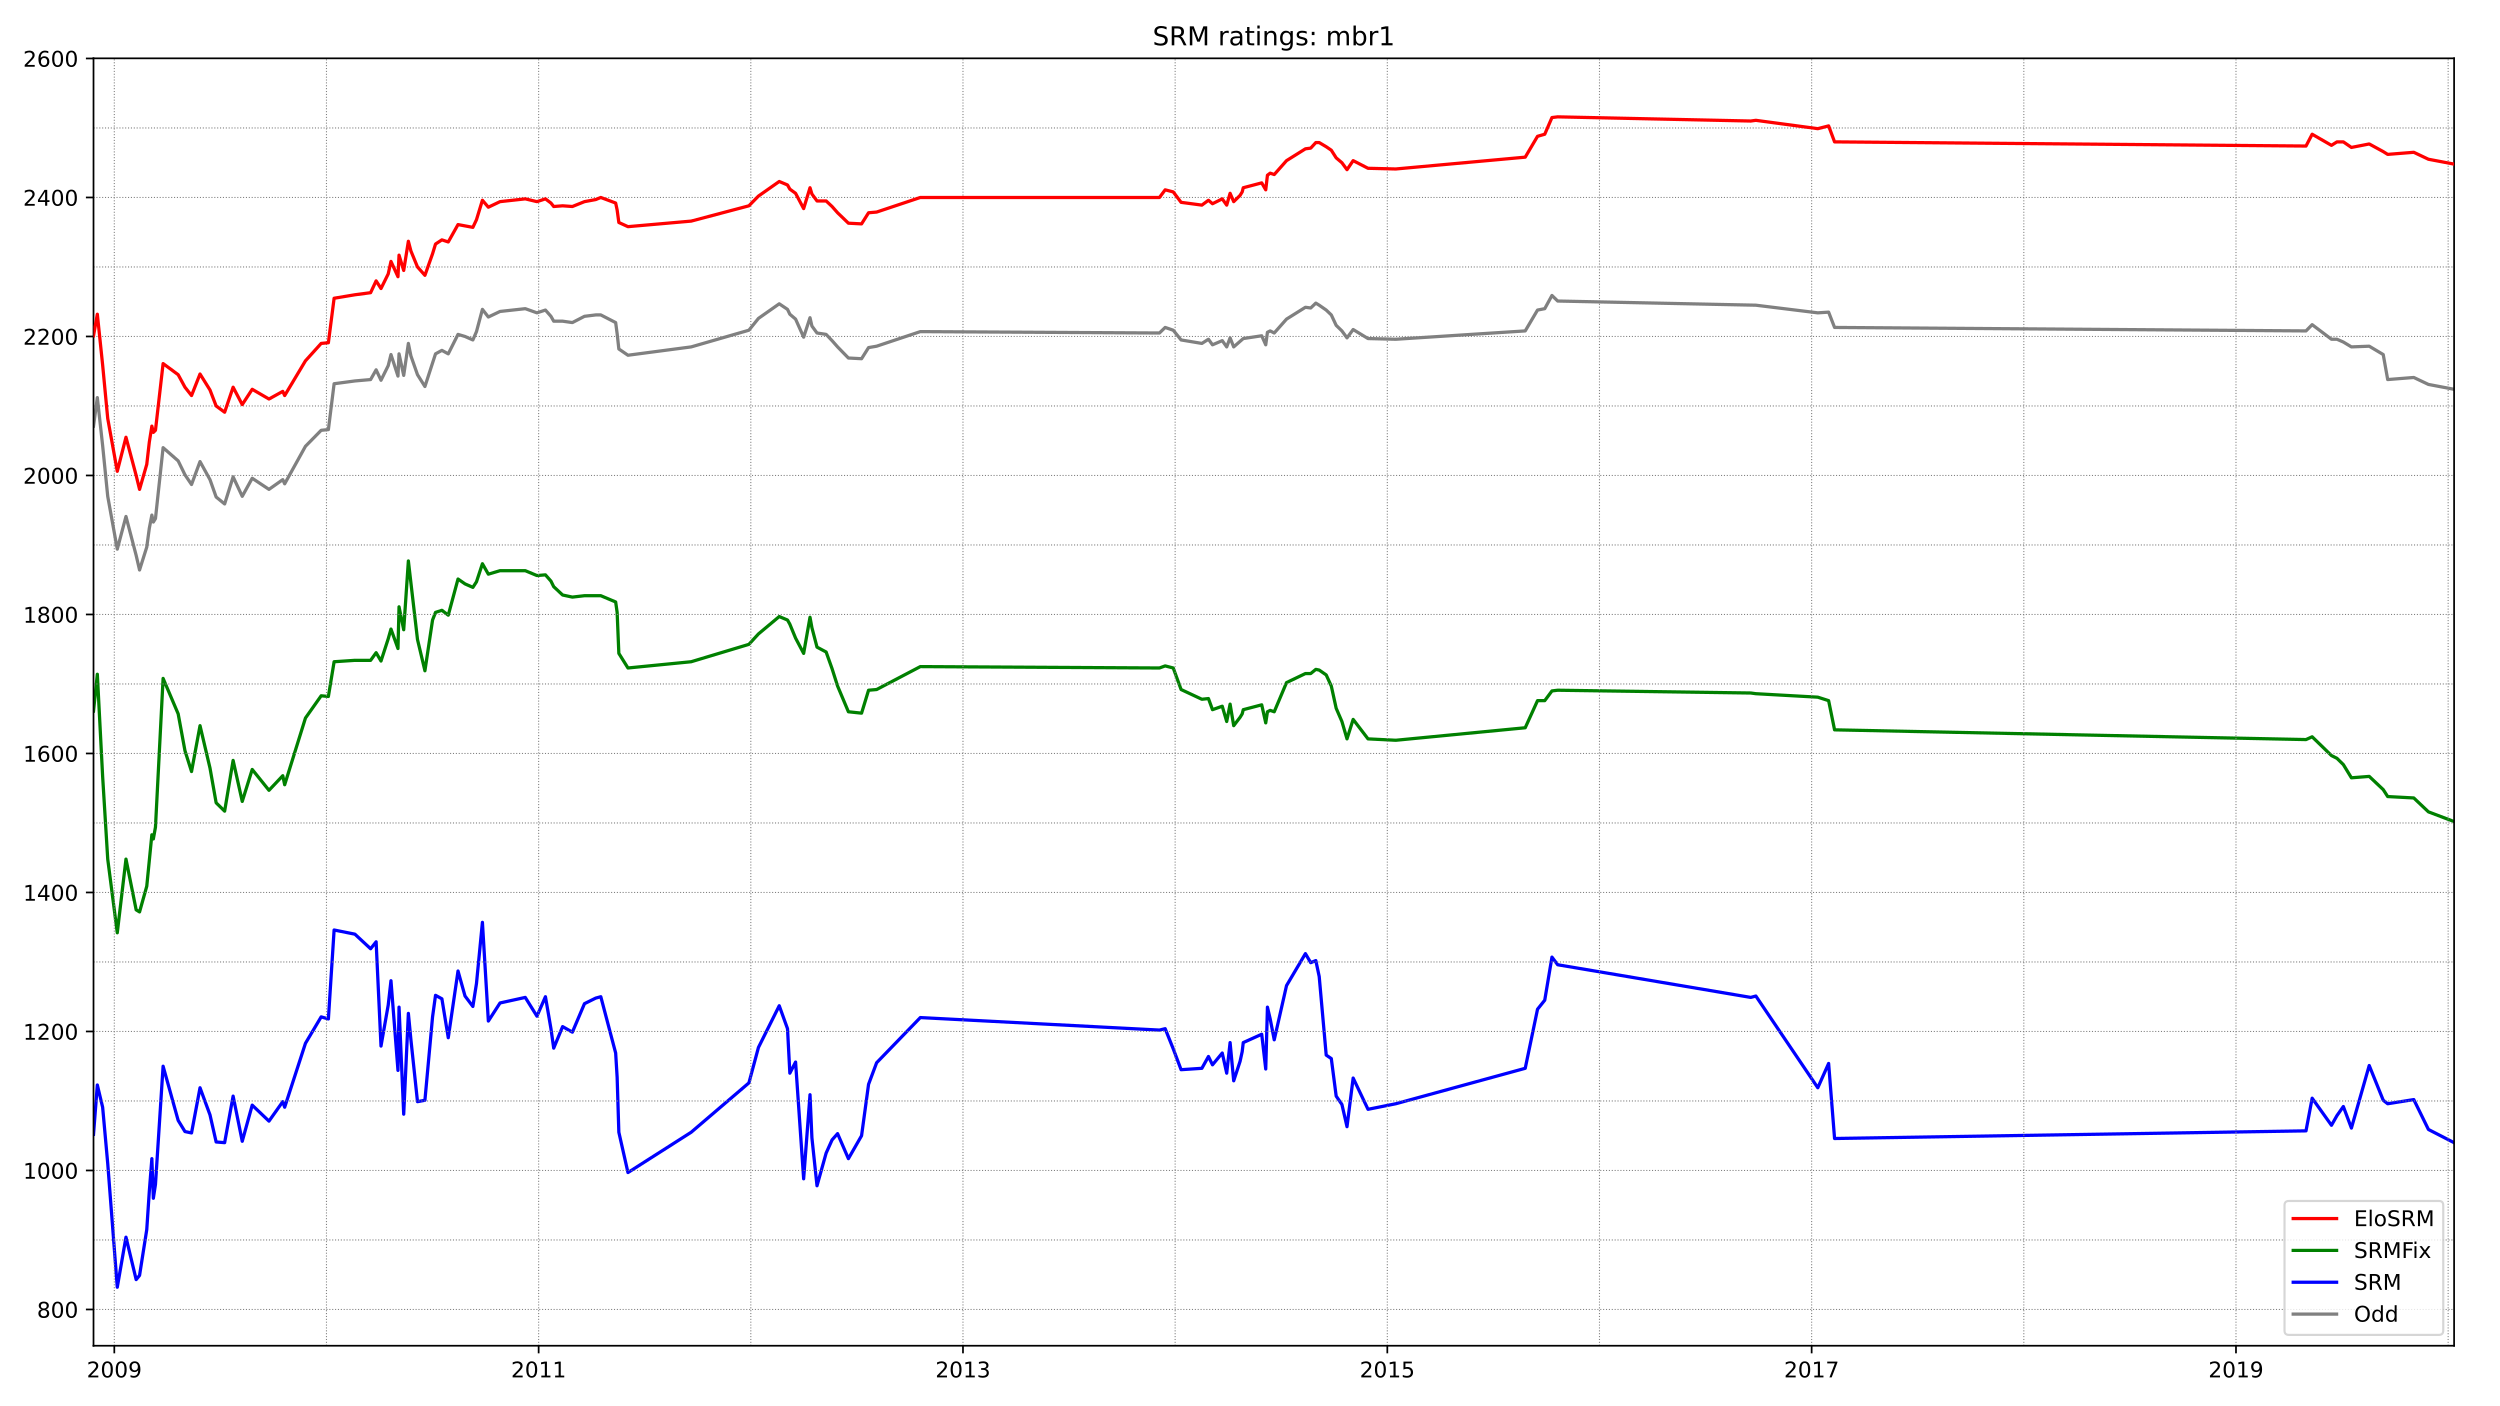 <?xml version="1.0" encoding="utf-8" standalone="no"?>
<!DOCTYPE svg PUBLIC "-//W3C//DTD SVG 1.1//EN"
  "http://www.w3.org/Graphics/SVG/1.1/DTD/svg11.dtd">
<!-- Created with matplotlib (https://matplotlib.org/) -->
<svg height="648pt" version="1.1" viewBox="0 0 1152 648" width="1152pt" xmlns="http://www.w3.org/2000/svg" xmlns:xlink="http://www.w3.org/1999/xlink">
 <defs>
  <style type="text/css">*{stroke-linecap:butt;stroke-linejoin:round;}</style>
 </defs>
 <g id="figure_1">
  <g id="patch_1">
   <path d="M 0 648 
L 1152 648 
L 1152 0 
L 0 0 
z
" style="fill:#ffffff;"/>
  </g>
  <g id="axes_1">
   <g id="patch_2">
    <path d="M 43.09 620.12 
L 1130.847 620.12 
L 1130.847 26.88 
L 43.09 26.88 
z
" style="fill:#ffffff;"/>
   </g>
   <g id="line2d_1">
    <path clip-path="url(#p46aba87174)" d="M 43.09 196.359 
L 44.85 183.228 
L 47.294 205.326 
L 49.64 228.705 
L 54.04 253.044 
L 58.048 237.992 
L 62.741 255.926 
L 64.305 262.652 
L 67.63 252.083 
L 68.803 243.436 
L 69.976 237.351 
L 70.66 240.554 
L 71.638 238.953 
L 75.158 206.287 
L 82.099 212.372 
L 85.228 218.777 
L 88.258 223.26 
L 92.169 212.692 
L 96.764 221.018 
L 99.599 229.025 
L 103.51 232.227 
L 107.421 219.737 
L 111.625 228.705 
L 116.22 220.378 
L 123.943 225.502 
L 130.298 221.018 
L 131.178 222.94 
L 140.759 205.646 
L 147.994 198.28 
L 151.318 197.96 
L 153.958 176.823 
L 163.539 175.542 
L 170.774 174.902 
L 173.316 170.418 
L 175.564 175.222 
L 178.889 168.497 
L 180.159 163.373 
L 183.386 173.3 
L 183.875 163.052 
L 186.026 172.98 
L 188.176 158.249 
L 189.35 164.013 
L 192.38 172.66 
L 195.802 178.104 
L 200.691 163.052 
L 203.624 161.451 
L 206.557 163.052 
L 211.054 154.085 
L 214.28 155.046 
L 217.898 156.647 
L 219.56 152.804 
L 222.297 142.556 
L 225.035 146.079 
L 230.412 143.517 
L 242.046 142.236 
L 247.423 144.157 
L 251.334 142.876 
L 253.876 145.759 
L 255.147 148 
L 259.253 148 
L 263.75 148.641 
L 269.323 145.759 
L 274.505 145.118 
L 276.851 145.118 
L 283.695 148.641 
L 284.379 153.765 
L 285.161 160.811 
L 289.365 163.693 
L 318.5 159.85 
L 345.093 152.164 
L 349.492 146.719 
L 359.073 139.994 
L 362.886 142.556 
L 363.962 144.798 
L 366.601 147.04 
L 370.317 155.366 
L 373.25 146.399 
L 374.129 150.242 
L 376.476 153.445 
L 380.68 154.085 
L 383.417 156.968 
L 385.959 159.85 
L 390.945 164.974 
L 397.007 165.294 
L 400.233 160.17 
L 403.948 159.53 
L 424.088 152.804 
L 534.272 153.445 
L 536.912 150.883 
L 540.627 152.164 
L 544.244 156.647 
L 553.825 158.249 
L 556.856 156.327 
L 558.714 158.889 
L 563.211 156.968 
L 565.264 159.85 
L 566.828 155.686 
L 568.49 159.85 
L 572.89 156.007 
L 581.396 154.726 
L 583.253 158.889 
L 584.035 153.124 
L 585.306 152.484 
L 587.164 153.445 
L 592.834 147.04 
L 601.536 141.595 
L 603.98 141.916 
L 606.326 139.674 
L 607.891 140.635 
L 611.117 142.876 
L 613.463 145.118 
L 615.712 149.922 
L 618.352 152.484 
L 620.698 155.686 
L 623.533 151.843 
L 630.377 156.007 
L 643.185 156.327 
L 702.822 152.484 
L 708.493 142.876 
L 711.817 142.236 
L 715.141 136.151 
L 717.781 138.713 
L 809.095 140.635 
L 837.643 144.157 
L 842.629 143.837 
L 845.367 150.883 
L 1062.605 152.484 
L 1065.441 149.602 
L 1074.337 156.327 
L 1076.879 156.327 
L 1079.812 157.608 
L 1083.528 159.85 
L 1091.74 159.53 
L 1098.193 163.373 
L 1100.246 174.902 
L 1112.271 173.941 
L 1119.017 177.144 
L 1130.847 179.385 
L 1130.847 179.385 
" style="fill:none;stroke:#808080;stroke-linecap:square;stroke-width:1.5;"/>
   </g>
   <g id="line2d_2">
    <path clip-path="url(#p46aba87174)" d="M 43.09 522.698 
L 44.85 499.96 
L 47.294 510.209 
L 49.64 536.149 
L 54.04 593.155 
L 58.048 570.096 
L 62.741 589.632 
L 64.305 587.71 
L 67.63 566.573 
L 68.803 548.959 
L 69.976 533.907 
L 70.66 552.162 
L 71.638 545.757 
L 75.158 491.314 
L 82.099 516.293 
L 85.228 521.417 
L 88.258 522.058 
L 92.169 501.241 
L 96.764 513.731 
L 99.599 526.221 
L 103.51 526.542 
L 107.421 505.084 
L 111.625 525.901 
L 116.22 509.248 
L 123.943 516.614 
L 130.298 507.647 
L 131.178 510.209 
L 140.759 480.745 
L 147.994 468.575 
L 151.318 469.536 
L 153.958 428.544 
L 163.539 430.465 
L 170.774 437.19 
L 173.316 433.988 
L 175.564 482.026 
L 178.889 463.131 
L 180.159 451.922 
L 183.386 493.235 
L 183.875 464.092 
L 186.026 513.411 
L 188.176 466.974 
L 189.35 479.144 
L 192.38 507.647 
L 195.802 507.006 
L 199.322 468.575 
L 200.691 458.648 
L 203.624 460.249 
L 206.557 478.183 
L 211.054 447.439 
L 214.28 458.968 
L 217.898 463.772 
L 219.56 453.203 
L 222.297 425.021 
L 225.035 470.497 
L 230.412 462.17 
L 242.046 459.608 
L 247.423 468.255 
L 251.334 459.288 
L 253.876 474.02 
L 255.147 482.987 
L 259.253 473.059 
L 263.75 475.621 
L 269.323 462.491 
L 274.505 459.929 
L 276.851 459.288 
L 283.695 485.229 
L 284.379 496.438 
L 285.161 521.738 
L 289.365 540.313 
L 318.5 521.738 
L 345.093 499 
L 349.492 482.667 
L 359.073 463.451 
L 362.886 474.02 
L 363.962 494.516 
L 366.601 489.392 
L 370.317 543.195 
L 373.25 504.444 
L 374.129 524.3 
L 376.476 546.397 
L 380.68 531.345 
L 383.417 525.261 
L 385.959 522.378 
L 390.945 533.907 
L 397.007 523.339 
L 400.233 499.64 
L 403.948 489.712 
L 424.088 468.896 
L 534.272 474.66 
L 536.912 474.02 
L 540.627 483.307 
L 544.244 492.915 
L 553.825 492.274 
L 556.856 486.83 
L 558.714 490.673 
L 563.211 485.229 
L 565.264 494.516 
L 566.828 480.425 
L 568.49 498.039 
L 571.423 489.072 
L 572.401 484.588 
L 572.89 480.425 
L 581.396 476.582 
L 583.253 492.595 
L 584.035 464.092 
L 585.306 469.536 
L 587.164 479.144 
L 592.834 454.164 
L 601.536 439.432 
L 603.98 443.596 
L 606.326 442.635 
L 607.891 450.001 
L 611.117 486.189 
L 613.463 487.791 
L 615.712 505.084 
L 618.352 508.928 
L 620.698 519.176 
L 623.533 496.758 
L 630.377 511.169 
L 643.185 508.607 
L 702.822 492.274 
L 708.493 465.053 
L 711.817 460.889 
L 715.141 441.034 
L 717.781 444.556 
L 806.749 459.608 
L 809.095 458.968 
L 837.643 501.241 
L 842.629 490.032 
L 845.367 524.62 
L 1062.605 521.097 
L 1065.441 506.045 
L 1074.337 518.535 
L 1076.879 514.052 
L 1079.812 509.888 
L 1083.528 519.816 
L 1091.74 490.993 
L 1098.193 507.006 
L 1100.246 508.607 
L 1112.271 506.686 
L 1119.017 520.457 
L 1130.847 526.542 
L 1130.847 526.542 
" style="fill:none;stroke:#0000ff;stroke-linecap:square;stroke-width:1.5;"/>
   </g>
   <g id="matplotlib.axis_1">
    <g id="xtick_1">
     <g id="line2d_3">
      <defs>
       <path d="M 0 0 
L 0 3.5 
" id="m8120205fe9" style="stroke:#000000;stroke-width:0.8;"/>
      </defs>
      <g>
       <use style="stroke:#000000;stroke-width:0.8;" x="52.671" xlink:href="#m8120205fe9" y="620.12"/>
      </g>
     </g>
     <g id="text_1">
      <!-- 2009 -->
      <g transform="translate(39.946 634.718)scale(0.1 -0.1)">
       <defs>
        <path d="M 19.188 8.297 
L 53.609 8.297 
L 53.609 0 
L 7.328 0 
L 7.328 8.297 
Q 12.938 14.109 22.625 23.891 
Q 32.328 33.688 34.812 36.531 
Q 39.547 41.844 41.422 45.531 
Q 43.312 49.219 43.312 52.781 
Q 43.312 58.594 39.234 62.25 
Q 35.156 65.922 28.609 65.922 
Q 23.969 65.922 18.812 64.312 
Q 13.672 62.703 7.812 59.422 
L 7.812 69.391 
Q 13.766 71.781 18.938 73 
Q 24.125 74.219 28.422 74.219 
Q 39.75 74.219 46.484 68.547 
Q 53.219 62.891 53.219 53.422 
Q 53.219 48.922 51.531 44.891 
Q 49.859 40.875 45.406 35.406 
Q 44.188 33.984 37.641 27.219 
Q 31.109 20.453 19.188 8.297 
z
" id="DejaVuSans-50"/>
        <path d="M 31.781 66.406 
Q 24.172 66.406 20.328 58.906 
Q 16.5 51.422 16.5 36.375 
Q 16.5 21.391 20.328 13.891 
Q 24.172 6.391 31.781 6.391 
Q 39.453 6.391 43.281 13.891 
Q 47.125 21.391 47.125 36.375 
Q 47.125 51.422 43.281 58.906 
Q 39.453 66.406 31.781 66.406 
z
M 31.781 74.219 
Q 44.047 74.219 50.516 64.516 
Q 56.984 54.828 56.984 36.375 
Q 56.984 17.969 50.516 8.266 
Q 44.047 -1.422 31.781 -1.422 
Q 19.531 -1.422 13.062 8.266 
Q 6.594 17.969 6.594 36.375 
Q 6.594 54.828 13.062 64.516 
Q 19.531 74.219 31.781 74.219 
z
" id="DejaVuSans-48"/>
        <path d="M 10.984 1.516 
L 10.984 10.5 
Q 14.703 8.734 18.5 7.812 
Q 22.312 6.891 25.984 6.891 
Q 35.75 6.891 40.891 13.453 
Q 46.047 20.016 46.781 33.406 
Q 43.953 29.203 39.594 26.953 
Q 35.25 24.703 29.984 24.703 
Q 19.047 24.703 12.672 31.312 
Q 6.297 37.938 6.297 49.422 
Q 6.297 60.641 12.938 67.422 
Q 19.578 74.219 30.609 74.219 
Q 43.266 74.219 49.922 64.516 
Q 56.594 54.828 56.594 36.375 
Q 56.594 19.141 48.406 8.859 
Q 40.234 -1.422 26.422 -1.422 
Q 22.703 -1.422 18.891 -0.688 
Q 15.094 0.047 10.984 1.516 
z
M 30.609 32.422 
Q 37.25 32.422 41.125 36.953 
Q 45.016 41.5 45.016 49.422 
Q 45.016 57.281 41.125 61.844 
Q 37.25 66.406 30.609 66.406 
Q 23.969 66.406 20.094 61.844 
Q 16.219 57.281 16.219 49.422 
Q 16.219 41.5 20.094 36.953 
Q 23.969 32.422 30.609 32.422 
z
" id="DejaVuSans-57"/>
       </defs>
       <use xlink:href="#DejaVuSans-50"/>
       <use x="63.623" xlink:href="#DejaVuSans-48"/>
       <use x="127.246" xlink:href="#DejaVuSans-48"/>
       <use x="190.869" xlink:href="#DejaVuSans-57"/>
      </g>
     </g>
    </g>
    <g id="xtick_2">
     <g id="line2d_4">
      <g>
       <use style="stroke:#000000;stroke-width:0.8;" x="248.205" xlink:href="#m8120205fe9" y="620.12"/>
      </g>
     </g>
     <g id="text_2">
      <!-- 2011 -->
      <g transform="translate(235.48 634.718)scale(0.1 -0.1)">
       <defs>
        <path d="M 12.406 8.297 
L 28.516 8.297 
L 28.516 63.922 
L 10.984 60.406 
L 10.984 69.391 
L 28.422 72.906 
L 38.281 72.906 
L 38.281 8.297 
L 54.391 8.297 
L 54.391 0 
L 12.406 0 
z
" id="DejaVuSans-49"/>
       </defs>
       <use xlink:href="#DejaVuSans-50"/>
       <use x="63.623" xlink:href="#DejaVuSans-48"/>
       <use x="127.246" xlink:href="#DejaVuSans-49"/>
       <use x="190.869" xlink:href="#DejaVuSans-49"/>
      </g>
     </g>
    </g>
    <g id="xtick_3">
     <g id="line2d_5">
      <g>
       <use style="stroke:#000000;stroke-width:0.8;" x="443.74" xlink:href="#m8120205fe9" y="620.12"/>
      </g>
     </g>
     <g id="text_3">
      <!-- 2013 -->
      <g transform="translate(431.015 634.718)scale(0.1 -0.1)">
       <defs>
        <path d="M 40.578 39.312 
Q 47.656 37.797 51.625 33 
Q 55.609 28.219 55.609 21.188 
Q 55.609 10.406 48.188 4.484 
Q 40.766 -1.422 27.094 -1.422 
Q 22.516 -1.422 17.656 -0.516 
Q 12.797 0.391 7.625 2.203 
L 7.625 11.719 
Q 11.719 9.328 16.594 8.109 
Q 21.484 6.891 26.812 6.891 
Q 36.078 6.891 40.938 10.547 
Q 45.797 14.203 45.797 21.188 
Q 45.797 27.641 41.281 31.266 
Q 36.766 34.906 28.719 34.906 
L 20.219 34.906 
L 20.219 43.016 
L 29.109 43.016 
Q 36.375 43.016 40.234 45.922 
Q 44.094 48.828 44.094 54.297 
Q 44.094 59.906 40.109 62.906 
Q 36.141 65.922 28.719 65.922 
Q 24.656 65.922 20.016 65.031 
Q 15.375 64.156 9.812 62.312 
L 9.812 71.094 
Q 15.438 72.656 20.344 73.438 
Q 25.25 74.219 29.594 74.219 
Q 40.828 74.219 47.359 69.109 
Q 53.906 64.016 53.906 55.328 
Q 53.906 49.266 50.438 45.094 
Q 46.969 40.922 40.578 39.312 
z
" id="DejaVuSans-51"/>
       </defs>
       <use xlink:href="#DejaVuSans-50"/>
       <use x="63.623" xlink:href="#DejaVuSans-48"/>
       <use x="127.246" xlink:href="#DejaVuSans-49"/>
       <use x="190.869" xlink:href="#DejaVuSans-51"/>
      </g>
     </g>
    </g>
    <g id="xtick_4">
     <g id="line2d_6">
      <g>
       <use style="stroke:#000000;stroke-width:0.8;" x="639.274" xlink:href="#m8120205fe9" y="620.12"/>
      </g>
     </g>
     <g id="text_4">
      <!-- 2015 -->
      <g transform="translate(626.549 634.718)scale(0.1 -0.1)">
       <defs>
        <path d="M 10.797 72.906 
L 49.516 72.906 
L 49.516 64.594 
L 19.828 64.594 
L 19.828 46.734 
Q 21.969 47.469 24.109 47.828 
Q 26.266 48.188 28.422 48.188 
Q 40.625 48.188 47.75 41.5 
Q 54.891 34.812 54.891 23.391 
Q 54.891 11.625 47.562 5.094 
Q 40.234 -1.422 26.906 -1.422 
Q 22.312 -1.422 17.547 -0.641 
Q 12.797 0.141 7.719 1.703 
L 7.719 11.625 
Q 12.109 9.234 16.797 8.062 
Q 21.484 6.891 26.703 6.891 
Q 35.156 6.891 40.078 11.328 
Q 45.016 15.766 45.016 23.391 
Q 45.016 31 40.078 35.438 
Q 35.156 39.891 26.703 39.891 
Q 22.75 39.891 18.812 39.016 
Q 14.891 38.141 10.797 36.281 
z
" id="DejaVuSans-53"/>
       </defs>
       <use xlink:href="#DejaVuSans-50"/>
       <use x="63.623" xlink:href="#DejaVuSans-48"/>
       <use x="127.246" xlink:href="#DejaVuSans-49"/>
       <use x="190.869" xlink:href="#DejaVuSans-53"/>
      </g>
     </g>
    </g>
    <g id="xtick_5">
     <g id="line2d_7">
      <g>
       <use style="stroke:#000000;stroke-width:0.8;" x="834.808" xlink:href="#m8120205fe9" y="620.12"/>
      </g>
     </g>
     <g id="text_5">
      <!-- 2017 -->
      <g transform="translate(822.083 634.718)scale(0.1 -0.1)">
       <defs>
        <path d="M 8.203 72.906 
L 55.078 72.906 
L 55.078 68.703 
L 28.609 0 
L 18.312 0 
L 43.219 64.594 
L 8.203 64.594 
z
" id="DejaVuSans-55"/>
       </defs>
       <use xlink:href="#DejaVuSans-50"/>
       <use x="63.623" xlink:href="#DejaVuSans-48"/>
       <use x="127.246" xlink:href="#DejaVuSans-49"/>
       <use x="190.869" xlink:href="#DejaVuSans-55"/>
      </g>
     </g>
    </g>
    <g id="xtick_6">
     <g id="line2d_8">
      <g>
       <use style="stroke:#000000;stroke-width:0.8;" x="1030.342" xlink:href="#m8120205fe9" y="620.12"/>
      </g>
     </g>
     <g id="text_6">
      <!-- 2019 -->
      <g transform="translate(1017.617 634.718)scale(0.1 -0.1)">
       <use xlink:href="#DejaVuSans-50"/>
       <use x="63.623" xlink:href="#DejaVuSans-48"/>
       <use x="127.246" xlink:href="#DejaVuSans-49"/>
       <use x="190.869" xlink:href="#DejaVuSans-57"/>
      </g>
     </g>
    </g>
   </g>
   <g id="matplotlib.axis_2">
    <g id="ytick_1">
     <g id="line2d_9">
      <defs>
       <path d="M 0 0 
L -3.5 0 
" id="mef5aefa202" style="stroke:#000000;stroke-width:0.8;"/>
      </defs>
      <g>
       <use style="stroke:#000000;stroke-width:0.8;" x="43.09" xlink:href="#mef5aefa202" y="603.403"/>
      </g>
     </g>
     <g id="text_7">
      <!-- 800 -->
      <g transform="translate(17.003 607.202)scale(0.1 -0.1)">
       <defs>
        <path d="M 31.781 34.625 
Q 24.75 34.625 20.719 30.859 
Q 16.703 27.094 16.703 20.516 
Q 16.703 13.922 20.719 10.156 
Q 24.75 6.391 31.781 6.391 
Q 38.812 6.391 42.859 10.172 
Q 46.922 13.969 46.922 20.516 
Q 46.922 27.094 42.891 30.859 
Q 38.875 34.625 31.781 34.625 
z
M 21.922 38.812 
Q 15.578 40.375 12.031 44.719 
Q 8.5 49.078 8.5 55.328 
Q 8.5 64.062 14.719 69.141 
Q 20.953 74.219 31.781 74.219 
Q 42.672 74.219 48.875 69.141 
Q 55.078 64.062 55.078 55.328 
Q 55.078 49.078 51.531 44.719 
Q 48 40.375 41.703 38.812 
Q 48.828 37.156 52.797 32.312 
Q 56.781 27.484 56.781 20.516 
Q 56.781 9.906 50.312 4.234 
Q 43.844 -1.422 31.781 -1.422 
Q 19.734 -1.422 13.25 4.234 
Q 6.781 9.906 6.781 20.516 
Q 6.781 27.484 10.781 32.312 
Q 14.797 37.156 21.922 38.812 
z
M 18.312 54.391 
Q 18.312 48.734 21.844 45.562 
Q 25.391 42.391 31.781 42.391 
Q 38.141 42.391 41.719 45.562 
Q 45.312 48.734 45.312 54.391 
Q 45.312 60.062 41.719 63.234 
Q 38.141 66.406 31.781 66.406 
Q 25.391 66.406 21.844 63.234 
Q 18.312 60.062 18.312 54.391 
z
" id="DejaVuSans-56"/>
       </defs>
       <use xlink:href="#DejaVuSans-56"/>
       <use x="63.623" xlink:href="#DejaVuSans-48"/>
       <use x="127.246" xlink:href="#DejaVuSans-48"/>
      </g>
     </g>
    </g>
    <g id="ytick_2">
     <g id="line2d_10">
      <g>
       <use style="stroke:#000000;stroke-width:0.8;" x="43.09" xlink:href="#mef5aefa202" y="539.352"/>
      </g>
     </g>
     <g id="text_8">
      <!-- 1000 -->
      <g transform="translate(10.64 543.151)scale(0.1 -0.1)">
       <use xlink:href="#DejaVuSans-49"/>
       <use x="63.623" xlink:href="#DejaVuSans-48"/>
       <use x="127.246" xlink:href="#DejaVuSans-48"/>
       <use x="190.869" xlink:href="#DejaVuSans-48"/>
      </g>
     </g>
    </g>
    <g id="ytick_3">
     <g id="line2d_11">
      <g>
       <use style="stroke:#000000;stroke-width:0.8;" x="43.09" xlink:href="#mef5aefa202" y="475.301"/>
      </g>
     </g>
     <g id="text_9">
      <!-- 1200 -->
      <g transform="translate(10.64 479.1)scale(0.1 -0.1)">
       <use xlink:href="#DejaVuSans-49"/>
       <use x="63.623" xlink:href="#DejaVuSans-50"/>
       <use x="127.246" xlink:href="#DejaVuSans-48"/>
       <use x="190.869" xlink:href="#DejaVuSans-48"/>
      </g>
     </g>
    </g>
    <g id="ytick_4">
     <g id="line2d_12">
      <g>
       <use style="stroke:#000000;stroke-width:0.8;" x="43.09" xlink:href="#mef5aefa202" y="411.25"/>
      </g>
     </g>
     <g id="text_10">
      <!-- 1400 -->
      <g transform="translate(10.64 415.049)scale(0.1 -0.1)">
       <defs>
        <path d="M 37.797 64.312 
L 12.891 25.391 
L 37.797 25.391 
z
M 35.203 72.906 
L 47.609 72.906 
L 47.609 25.391 
L 58.016 25.391 
L 58.016 17.188 
L 47.609 17.188 
L 47.609 0 
L 37.797 0 
L 37.797 17.188 
L 4.891 17.188 
L 4.891 26.703 
z
" id="DejaVuSans-52"/>
       </defs>
       <use xlink:href="#DejaVuSans-49"/>
       <use x="63.623" xlink:href="#DejaVuSans-52"/>
       <use x="127.246" xlink:href="#DejaVuSans-48"/>
       <use x="190.869" xlink:href="#DejaVuSans-48"/>
      </g>
     </g>
    </g>
    <g id="ytick_5">
     <g id="line2d_13">
      <g>
       <use style="stroke:#000000;stroke-width:0.8;" x="43.09" xlink:href="#mef5aefa202" y="347.199"/>
      </g>
     </g>
     <g id="text_11">
      <!-- 1600 -->
      <g transform="translate(10.64 350.998)scale(0.1 -0.1)">
       <defs>
        <path d="M 33.016 40.375 
Q 26.375 40.375 22.484 35.828 
Q 18.609 31.297 18.609 23.391 
Q 18.609 15.531 22.484 10.953 
Q 26.375 6.391 33.016 6.391 
Q 39.656 6.391 43.531 10.953 
Q 47.406 15.531 47.406 23.391 
Q 47.406 31.297 43.531 35.828 
Q 39.656 40.375 33.016 40.375 
z
M 52.594 71.297 
L 52.594 62.312 
Q 48.875 64.062 45.094 64.984 
Q 41.312 65.922 37.594 65.922 
Q 27.828 65.922 22.672 59.328 
Q 17.531 52.734 16.797 39.406 
Q 19.672 43.656 24.016 45.922 
Q 28.375 48.188 33.594 48.188 
Q 44.578 48.188 50.953 41.516 
Q 57.328 34.859 57.328 23.391 
Q 57.328 12.156 50.688 5.359 
Q 44.047 -1.422 33.016 -1.422 
Q 20.359 -1.422 13.672 8.266 
Q 6.984 17.969 6.984 36.375 
Q 6.984 53.656 15.188 63.938 
Q 23.391 74.219 37.203 74.219 
Q 40.922 74.219 44.703 73.484 
Q 48.484 72.75 52.594 71.297 
z
" id="DejaVuSans-54"/>
       </defs>
       <use xlink:href="#DejaVuSans-49"/>
       <use x="63.623" xlink:href="#DejaVuSans-54"/>
       <use x="127.246" xlink:href="#DejaVuSans-48"/>
       <use x="190.869" xlink:href="#DejaVuSans-48"/>
      </g>
     </g>
    </g>
    <g id="ytick_6">
     <g id="line2d_14">
      <g>
       <use style="stroke:#000000;stroke-width:0.8;" x="43.09" xlink:href="#mef5aefa202" y="283.148"/>
      </g>
     </g>
     <g id="text_12">
      <!-- 1800 -->
      <g transform="translate(10.64 286.947)scale(0.1 -0.1)">
       <use xlink:href="#DejaVuSans-49"/>
       <use x="63.623" xlink:href="#DejaVuSans-56"/>
       <use x="127.246" xlink:href="#DejaVuSans-48"/>
       <use x="190.869" xlink:href="#DejaVuSans-48"/>
      </g>
     </g>
    </g>
    <g id="ytick_7">
     <g id="line2d_15">
      <g>
       <use style="stroke:#000000;stroke-width:0.8;" x="43.09" xlink:href="#mef5aefa202" y="219.097"/>
      </g>
     </g>
     <g id="text_13">
      <!-- 2000 -->
      <g transform="translate(10.64 222.896)scale(0.1 -0.1)">
       <use xlink:href="#DejaVuSans-50"/>
       <use x="63.623" xlink:href="#DejaVuSans-48"/>
       <use x="127.246" xlink:href="#DejaVuSans-48"/>
       <use x="190.869" xlink:href="#DejaVuSans-48"/>
      </g>
     </g>
    </g>
    <g id="ytick_8">
     <g id="line2d_16">
      <g>
       <use style="stroke:#000000;stroke-width:0.8;" x="43.09" xlink:href="#mef5aefa202" y="155.046"/>
      </g>
     </g>
     <g id="text_14">
      <!-- 2200 -->
      <g transform="translate(10.64 158.845)scale(0.1 -0.1)">
       <use xlink:href="#DejaVuSans-50"/>
       <use x="63.623" xlink:href="#DejaVuSans-50"/>
       <use x="127.246" xlink:href="#DejaVuSans-48"/>
       <use x="190.869" xlink:href="#DejaVuSans-48"/>
      </g>
     </g>
    </g>
    <g id="ytick_9">
     <g id="line2d_17">
      <g>
       <use style="stroke:#000000;stroke-width:0.8;" x="43.09" xlink:href="#mef5aefa202" y="90.995"/>
      </g>
     </g>
     <g id="text_15">
      <!-- 2400 -->
      <g transform="translate(10.64 94.794)scale(0.1 -0.1)">
       <use xlink:href="#DejaVuSans-50"/>
       <use x="63.623" xlink:href="#DejaVuSans-52"/>
       <use x="127.246" xlink:href="#DejaVuSans-48"/>
       <use x="190.869" xlink:href="#DejaVuSans-48"/>
      </g>
     </g>
    </g>
    <g id="ytick_10">
     <g id="line2d_18">
      <g>
       <use style="stroke:#000000;stroke-width:0.8;" x="43.09" xlink:href="#mef5aefa202" y="26.944"/>
      </g>
     </g>
     <g id="text_16">
      <!-- 2600 -->
      <g transform="translate(10.64 30.743)scale(0.1 -0.1)">
       <use xlink:href="#DejaVuSans-50"/>
       <use x="63.623" xlink:href="#DejaVuSans-54"/>
       <use x="127.246" xlink:href="#DejaVuSans-48"/>
       <use x="190.869" xlink:href="#DejaVuSans-48"/>
      </g>
     </g>
    </g>
   </g>
   <g id="line2d_19">
    <path clip-path="url(#p46aba87174)" d="M 43.09 327.663 
L 44.85 310.69 
L 47.294 357.767 
L 49.64 395.878 
L 54.04 429.825 
L 58.048 395.878 
L 62.741 419.256 
L 64.305 420.217 
L 67.63 408.368 
L 69.976 384.669 
L 70.66 386.59 
L 71.638 381.146 
L 75.158 312.611 
L 82.099 328.944 
L 85.228 345.918 
L 88.258 355.525 
L 92.169 334.389 
L 96.764 353.924 
L 99.599 369.937 
L 103.51 373.78 
L 107.421 350.401 
L 111.625 369.296 
L 116.22 354.565 
L 123.943 364.172 
L 130.298 357.447 
L 131.178 361.61 
L 140.759 330.866 
L 147.994 320.618 
L 151.318 320.938 
L 153.958 304.925 
L 163.539 304.285 
L 170.774 304.285 
L 173.316 300.762 
L 175.564 304.605 
L 178.889 294.357 
L 180.159 289.873 
L 183.386 298.84 
L 183.875 279.625 
L 186.026 290.193 
L 188.176 258.488 
L 192.38 294.677 
L 195.802 309.089 
L 199.322 285.71 
L 200.691 282.187 
L 203.624 281.226 
L 206.557 283.468 
L 211.054 266.815 
L 214.28 269.057 
L 217.898 270.658 
L 219.56 268.096 
L 222.297 259.769 
L 225.035 264.573 
L 230.412 262.972 
L 242.046 262.972 
L 247.423 265.214 
L 251.334 264.893 
L 253.876 267.776 
L 255.147 270.338 
L 259.253 274.181 
L 263.75 275.142 
L 269.323 274.501 
L 276.851 274.501 
L 283.695 277.383 
L 284.379 282.187 
L 285.161 301.082 
L 289.365 307.808 
L 318.5 304.925 
L 345.093 296.919 
L 349.492 292.115 
L 359.073 284.109 
L 362.886 285.71 
L 363.962 287.631 
L 366.601 294.037 
L 370.317 301.082 
L 373.25 284.429 
L 374.129 289.233 
L 376.476 298.2 
L 380.68 300.442 
L 383.417 308.128 
L 385.959 316.134 
L 390.945 327.984 
L 397.007 328.624 
L 400.233 318.056 
L 403.948 317.735 
L 424.088 307.167 
L 534.272 307.808 
L 536.912 306.847 
L 540.627 307.808 
L 544.244 317.735 
L 553.825 322.219 
L 556.856 321.899 
L 558.714 327.023 
L 563.211 325.422 
L 565.264 332.467 
L 566.828 324.461 
L 568.49 334.389 
L 571.423 330.546 
L 572.401 328.944 
L 572.89 327.023 
L 581.396 324.781 
L 583.253 333.108 
L 584.035 327.984 
L 585.306 327.343 
L 587.164 327.984 
L 592.834 314.533 
L 601.536 310.37 
L 603.98 310.37 
L 606.326 308.448 
L 607.891 308.768 
L 611.117 311.01 
L 613.463 316.134 
L 615.712 326.382 
L 618.352 332.467 
L 620.698 340.474 
L 623.533 331.506 
L 630.377 340.474 
L 643.185 341.114 
L 702.822 335.349 
L 708.493 322.859 
L 711.817 322.859 
L 715.141 318.376 
L 717.781 318.056 
L 806.749 319.337 
L 809.095 319.657 
L 837.643 321.258 
L 842.629 322.859 
L 845.367 336.31 
L 1062.605 340.794 
L 1065.441 339.513 
L 1074.337 348.16 
L 1076.879 349.441 
L 1079.812 352.323 
L 1083.528 358.408 
L 1091.74 357.767 
L 1098.193 363.852 
L 1100.246 367.055 
L 1112.271 367.695 
L 1119.017 374.1 
L 1130.847 378.584 
L 1130.847 378.584 
" style="fill:none;stroke:#008000;stroke-linecap:square;stroke-width:1.5;"/>
   </g>
   <g id="line2d_20">
    <path clip-path="url(#p46aba87174)" d="M 43.09 603.403 
L 1130.847 603.403 
" style="fill:none;stroke:#808080;stroke-dasharray:0.5,0.825;stroke-dashoffset:0;stroke-width:0.5;"/>
   </g>
   <g id="line2d_21">
    <path clip-path="url(#p46aba87174)" d="M 43.09 571.377 
L 1130.847 571.377 
" style="fill:none;stroke:#808080;stroke-dasharray:0.5,0.825;stroke-dashoffset:0;stroke-width:0.5;"/>
   </g>
   <g id="line2d_22">
    <path clip-path="url(#p46aba87174)" d="M 43.09 539.352 
L 1130.847 539.352 
" style="fill:none;stroke:#808080;stroke-dasharray:0.5,0.825;stroke-dashoffset:0;stroke-width:0.5;"/>
   </g>
   <g id="line2d_23">
    <path clip-path="url(#p46aba87174)" d="M 43.09 507.326 
L 1130.847 507.326 
" style="fill:none;stroke:#808080;stroke-dasharray:0.5,0.825;stroke-dashoffset:0;stroke-width:0.5;"/>
   </g>
   <g id="line2d_24">
    <path clip-path="url(#p46aba87174)" d="M 43.09 475.301 
L 1130.847 475.301 
" style="fill:none;stroke:#808080;stroke-dasharray:0.5,0.825;stroke-dashoffset:0;stroke-width:0.5;"/>
   </g>
   <g id="line2d_25">
    <path clip-path="url(#p46aba87174)" d="M 43.09 443.275 
L 1130.847 443.275 
" style="fill:none;stroke:#808080;stroke-dasharray:0.5,0.825;stroke-dashoffset:0;stroke-width:0.5;"/>
   </g>
   <g id="line2d_26">
    <path clip-path="url(#p46aba87174)" d="M 43.09 411.25 
L 1130.847 411.25 
" style="fill:none;stroke:#808080;stroke-dasharray:0.5,0.825;stroke-dashoffset:0;stroke-width:0.5;"/>
   </g>
   <g id="line2d_27">
    <path clip-path="url(#p46aba87174)" d="M 43.09 379.224 
L 1130.847 379.224 
" style="fill:none;stroke:#808080;stroke-dasharray:0.5,0.825;stroke-dashoffset:0;stroke-width:0.5;"/>
   </g>
   <g id="line2d_28">
    <path clip-path="url(#p46aba87174)" d="M 43.09 347.199 
L 1130.847 347.199 
" style="fill:none;stroke:#808080;stroke-dasharray:0.5,0.825;stroke-dashoffset:0;stroke-width:0.5;"/>
   </g>
   <g id="line2d_29">
    <path clip-path="url(#p46aba87174)" d="M 43.09 315.173 
L 1130.847 315.173 
" style="fill:none;stroke:#808080;stroke-dasharray:0.5,0.825;stroke-dashoffset:0;stroke-width:0.5;"/>
   </g>
   <g id="line2d_30">
    <path clip-path="url(#p46aba87174)" d="M 43.09 283.148 
L 1130.847 283.148 
" style="fill:none;stroke:#808080;stroke-dasharray:0.5,0.825;stroke-dashoffset:0;stroke-width:0.5;"/>
   </g>
   <g id="line2d_31">
    <path clip-path="url(#p46aba87174)" d="M 43.09 251.122 
L 1130.847 251.122 
" style="fill:none;stroke:#808080;stroke-dasharray:0.5,0.825;stroke-dashoffset:0;stroke-width:0.5;"/>
   </g>
   <g id="line2d_32">
    <path clip-path="url(#p46aba87174)" d="M 43.09 219.097 
L 1130.847 219.097 
" style="fill:none;stroke:#808080;stroke-dasharray:0.5,0.825;stroke-dashoffset:0;stroke-width:0.5;"/>
   </g>
   <g id="line2d_33">
    <path clip-path="url(#p46aba87174)" d="M 43.09 187.071 
L 1130.847 187.071 
" style="fill:none;stroke:#808080;stroke-dasharray:0.5,0.825;stroke-dashoffset:0;stroke-width:0.5;"/>
   </g>
   <g id="line2d_34">
    <path clip-path="url(#p46aba87174)" d="M 43.09 155.046 
L 1130.847 155.046 
" style="fill:none;stroke:#808080;stroke-dasharray:0.5,0.825;stroke-dashoffset:0;stroke-width:0.5;"/>
   </g>
   <g id="line2d_35">
    <path clip-path="url(#p46aba87174)" d="M 43.09 123.02 
L 1130.847 123.02 
" style="fill:none;stroke:#808080;stroke-dasharray:0.5,0.825;stroke-dashoffset:0;stroke-width:0.5;"/>
   </g>
   <g id="line2d_36">
    <path clip-path="url(#p46aba87174)" d="M 43.09 90.995 
L 1130.847 90.995 
" style="fill:none;stroke:#808080;stroke-dasharray:0.5,0.825;stroke-dashoffset:0;stroke-width:0.5;"/>
   </g>
   <g id="line2d_37">
    <path clip-path="url(#p46aba87174)" d="M 43.09 58.97 
L 1130.847 58.97 
" style="fill:none;stroke:#808080;stroke-dasharray:0.5,0.825;stroke-dashoffset:0;stroke-width:0.5;"/>
   </g>
   <g id="line2d_38">
    <path clip-path="url(#p46aba87174)" d="M 43.09 26.944 
L 1130.847 26.944 
" style="fill:none;stroke:#808080;stroke-dasharray:0.5,0.825;stroke-dashoffset:0;stroke-width:0.5;"/>
   </g>
   <g id="line2d_39">
    <path clip-path="url(#p46aba87174)" d="M 52.671 620.12 
L 52.671 26.88 
" style="fill:none;stroke:#808080;stroke-dasharray:0.5,0.825;stroke-dashoffset:0;stroke-width:0.5;"/>
   </g>
   <g id="line2d_40">
    <path clip-path="url(#p46aba87174)" d="M 150.438 620.12 
L 150.438 26.88 
" style="fill:none;stroke:#808080;stroke-dasharray:0.5,0.825;stroke-dashoffset:0;stroke-width:0.5;"/>
   </g>
   <g id="line2d_41">
    <path clip-path="url(#p46aba87174)" d="M 248.205 620.12 
L 248.205 26.88 
" style="fill:none;stroke:#808080;stroke-dasharray:0.5,0.825;stroke-dashoffset:0;stroke-width:0.5;"/>
   </g>
   <g id="line2d_42">
    <path clip-path="url(#p46aba87174)" d="M 345.973 620.12 
L 345.973 26.88 
" style="fill:none;stroke:#808080;stroke-dasharray:0.5,0.825;stroke-dashoffset:0;stroke-width:0.5;"/>
   </g>
   <g id="line2d_43">
    <path clip-path="url(#p46aba87174)" d="M 443.74 620.12 
L 443.74 26.88 
" style="fill:none;stroke:#808080;stroke-dasharray:0.5,0.825;stroke-dashoffset:0;stroke-width:0.5;"/>
   </g>
   <g id="line2d_44">
    <path clip-path="url(#p46aba87174)" d="M 541.507 620.12 
L 541.507 26.88 
" style="fill:none;stroke:#808080;stroke-dasharray:0.5,0.825;stroke-dashoffset:0;stroke-width:0.5;"/>
   </g>
   <g id="line2d_45">
    <path clip-path="url(#p46aba87174)" d="M 639.274 620.12 
L 639.274 26.88 
" style="fill:none;stroke:#808080;stroke-dasharray:0.5,0.825;stroke-dashoffset:0;stroke-width:0.5;"/>
   </g>
   <g id="line2d_46">
    <path clip-path="url(#p46aba87174)" d="M 737.041 620.12 
L 737.041 26.88 
" style="fill:none;stroke:#808080;stroke-dasharray:0.5,0.825;stroke-dashoffset:0;stroke-width:0.5;"/>
   </g>
   <g id="line2d_47">
    <path clip-path="url(#p46aba87174)" d="M 834.808 620.12 
L 834.808 26.88 
" style="fill:none;stroke:#808080;stroke-dasharray:0.5,0.825;stroke-dashoffset:0;stroke-width:0.5;"/>
   </g>
   <g id="line2d_48">
    <path clip-path="url(#p46aba87174)" d="M 932.575 620.12 
L 932.575 26.88 
" style="fill:none;stroke:#808080;stroke-dasharray:0.5,0.825;stroke-dashoffset:0;stroke-width:0.5;"/>
   </g>
   <g id="line2d_49">
    <path clip-path="url(#p46aba87174)" d="M 1030.342 620.12 
L 1030.342 26.88 
" style="fill:none;stroke:#808080;stroke-dasharray:0.5,0.825;stroke-dashoffset:0;stroke-width:0.5;"/>
   </g>
   <g id="line2d_50">
    <path clip-path="url(#p46aba87174)" d="M 1128.109 620.12 
L 1128.109 26.88 
" style="fill:none;stroke:#808080;stroke-dasharray:0.5,0.825;stroke-dashoffset:0;stroke-width:0.5;"/>
   </g>
   <g id="patch_3">
    <path d="M 43.09 620.12 
L 43.09 26.88 
" style="fill:none;stroke:#000000;stroke-linecap:square;stroke-linejoin:miter;stroke-width:0.8;"/>
   </g>
   <g id="patch_4">
    <path d="M 1130.847 620.12 
L 1130.847 26.88 
" style="fill:none;stroke:#000000;stroke-linecap:square;stroke-linejoin:miter;stroke-width:0.8;"/>
   </g>
   <g id="patch_5">
    <path d="M 43.09 620.12 
L 1130.847 620.12 
" style="fill:none;stroke:#000000;stroke-linecap:square;stroke-linejoin:miter;stroke-width:0.8;"/>
   </g>
   <g id="patch_6">
    <path d="M 43.09 26.88 
L 1130.847 26.88 
" style="fill:none;stroke:#000000;stroke-linecap:square;stroke-linejoin:miter;stroke-width:0.8;"/>
   </g>
   <g id="line2d_51">
    <path clip-path="url(#p46aba87174)" d="M 43.09 154.726 
L 44.85 144.798 
L 47.294 168.176 
L 49.64 192.836 
L 54.04 217.175 
L 58.048 201.483 
L 62.741 219.097 
L 64.305 225.502 
L 67.63 213.973 
L 68.803 203.725 
L 69.976 196.359 
L 70.66 199.241 
L 71.638 198.28 
L 75.158 167.536 
L 82.099 172.66 
L 85.228 178.425 
L 88.258 182.268 
L 92.169 172.34 
L 96.764 179.706 
L 99.599 187.071 
L 103.51 189.954 
L 107.421 178.425 
L 111.625 186.431 
L 116.22 179.385 
L 123.943 183.869 
L 130.298 180.346 
L 131.178 182.268 
L 140.759 166.255 
L 147.994 158.249 
L 151.318 157.928 
L 153.958 137.432 
L 163.539 135.831 
L 170.774 134.87 
L 173.316 129.426 
L 175.564 132.948 
L 178.889 126.223 
L 180.159 120.458 
L 183.386 127.504 
L 183.875 117.576 
L 186.026 124.622 
L 188.176 111.171 
L 189.35 115.655 
L 192.38 123.02 
L 195.802 126.864 
L 199.322 116.936 
L 200.691 112.452 
L 203.624 110.531 
L 206.557 111.491 
L 211.054 103.485 
L 217.898 104.766 
L 219.56 101.243 
L 222.297 92.276 
L 225.035 95.479 
L 230.412 92.917 
L 242.046 91.636 
L 247.423 92.917 
L 251.334 91.636 
L 253.876 93.557 
L 255.147 95.158 
L 259.253 94.838 
L 263.75 95.158 
L 269.323 92.917 
L 274.505 91.956 
L 276.851 90.995 
L 283.695 93.557 
L 284.379 96.76 
L 285.161 102.524 
L 289.365 104.446 
L 318.5 101.884 
L 345.093 94.838 
L 349.492 90.355 
L 359.073 83.629 
L 362.886 85.23 
L 363.962 87.152 
L 366.601 89.073 
L 370.317 96.119 
L 373.25 86.511 
L 374.129 89.394 
L 376.476 92.596 
L 380.68 92.596 
L 383.417 95.158 
L 385.959 98.041 
L 390.945 102.844 
L 397.007 103.165 
L 400.233 98.041 
L 403.948 97.72 
L 424.088 90.995 
L 534.272 90.995 
L 536.912 87.472 
L 540.627 88.433 
L 544.244 93.237 
L 553.825 94.518 
L 556.856 92.276 
L 558.714 93.877 
L 563.211 91.636 
L 565.264 94.518 
L 566.828 89.073 
L 568.49 92.917 
L 571.423 90.034 
L 572.401 88.433 
L 572.89 86.511 
L 581.396 84.27 
L 583.253 87.472 
L 584.035 80.747 
L 585.306 79.786 
L 587.164 80.427 
L 592.834 74.022 
L 601.536 68.577 
L 603.98 68.257 
L 606.326 65.695 
L 607.891 65.695 
L 611.117 67.616 
L 613.463 69.218 
L 615.712 72.74 
L 618.352 74.982 
L 620.698 78.185 
L 623.533 74.022 
L 630.377 77.544 
L 643.185 77.865 
L 702.822 72.42 
L 708.493 62.813 
L 711.817 61.852 
L 715.141 54.166 
L 717.781 53.845 
L 806.749 55.767 
L 809.095 55.447 
L 837.643 59.29 
L 842.629 58.009 
L 845.367 65.375 
L 1062.605 67.296 
L 1065.441 61.852 
L 1074.337 66.976 
L 1076.879 65.375 
L 1079.812 65.375 
L 1083.528 67.937 
L 1091.74 66.335 
L 1098.193 69.858 
L 1100.246 71.139 
L 1112.271 70.178 
L 1119.017 73.381 
L 1130.847 75.623 
L 1130.847 75.623 
" style="fill:none;stroke:#ff0000;stroke-linecap:square;stroke-width:1.5;"/>
   </g>
   <g id="text_17">
    <!-- SRM ratings: mbr1 -->
    <g transform="translate(531.141 20.88)scale(0.12 -0.12)">
     <defs>
      <path d="M 53.516 70.516 
L 53.516 60.891 
Q 47.906 63.578 42.922 64.891 
Q 37.938 66.219 33.297 66.219 
Q 25.25 66.219 20.875 63.094 
Q 16.5 59.969 16.5 54.203 
Q 16.5 49.359 19.406 46.891 
Q 22.312 44.438 30.422 42.922 
L 36.375 41.703 
Q 47.406 39.594 52.656 34.297 
Q 57.906 29 57.906 20.125 
Q 57.906 9.516 50.797 4.047 
Q 43.703 -1.422 29.984 -1.422 
Q 24.812 -1.422 18.969 -0.25 
Q 13.141 0.922 6.891 3.219 
L 6.891 13.375 
Q 12.891 10.016 18.656 8.297 
Q 24.422 6.594 29.984 6.594 
Q 38.422 6.594 43.016 9.906 
Q 47.609 13.234 47.609 19.391 
Q 47.609 24.75 44.312 27.781 
Q 41.016 30.812 33.5 32.328 
L 27.484 33.5 
Q 16.453 35.688 11.516 40.375 
Q 6.594 45.062 6.594 53.422 
Q 6.594 63.094 13.406 68.656 
Q 20.219 74.219 32.172 74.219 
Q 37.312 74.219 42.625 73.281 
Q 47.953 72.359 53.516 70.516 
z
" id="DejaVuSans-83"/>
      <path d="M 44.391 34.188 
Q 47.562 33.109 50.562 29.594 
Q 53.562 26.078 56.594 19.922 
L 66.609 0 
L 56 0 
L 46.688 18.703 
Q 43.062 26.031 39.672 28.422 
Q 36.281 30.812 30.422 30.812 
L 19.672 30.812 
L 19.672 0 
L 9.812 0 
L 9.812 72.906 
L 32.078 72.906 
Q 44.578 72.906 50.734 67.672 
Q 56.891 62.453 56.891 51.906 
Q 56.891 45.016 53.688 40.469 
Q 50.484 35.938 44.391 34.188 
z
M 19.672 64.797 
L 19.672 38.922 
L 32.078 38.922 
Q 39.203 38.922 42.844 42.219 
Q 46.484 45.516 46.484 51.906 
Q 46.484 58.297 42.844 61.547 
Q 39.203 64.797 32.078 64.797 
z
" id="DejaVuSans-82"/>
      <path d="M 9.812 72.906 
L 24.516 72.906 
L 43.109 23.297 
L 61.812 72.906 
L 76.516 72.906 
L 76.516 0 
L 66.891 0 
L 66.891 64.016 
L 48.094 14.016 
L 38.188 14.016 
L 19.391 64.016 
L 19.391 0 
L 9.812 0 
z
" id="DejaVuSans-77"/>
      <path id="DejaVuSans-32"/>
      <path d="M 41.109 46.297 
Q 39.594 47.172 37.812 47.578 
Q 36.031 48 33.891 48 
Q 26.266 48 22.188 43.047 
Q 18.109 38.094 18.109 28.812 
L 18.109 0 
L 9.078 0 
L 9.078 54.688 
L 18.109 54.688 
L 18.109 46.188 
Q 20.953 51.172 25.484 53.578 
Q 30.031 56 36.531 56 
Q 37.453 56 38.578 55.875 
Q 39.703 55.766 41.062 55.516 
z
" id="DejaVuSans-114"/>
      <path d="M 34.281 27.484 
Q 23.391 27.484 19.188 25 
Q 14.984 22.516 14.984 16.5 
Q 14.984 11.719 18.141 8.906 
Q 21.297 6.109 26.703 6.109 
Q 34.188 6.109 38.703 11.406 
Q 43.219 16.703 43.219 25.484 
L 43.219 27.484 
z
M 52.203 31.203 
L 52.203 0 
L 43.219 0 
L 43.219 8.297 
Q 40.141 3.328 35.547 0.953 
Q 30.953 -1.422 24.312 -1.422 
Q 15.922 -1.422 10.953 3.297 
Q 6 8.016 6 15.922 
Q 6 25.141 12.172 29.828 
Q 18.359 34.516 30.609 34.516 
L 43.219 34.516 
L 43.219 35.406 
Q 43.219 41.609 39.141 45 
Q 35.062 48.391 27.688 48.391 
Q 23 48.391 18.547 47.266 
Q 14.109 46.141 10.016 43.891 
L 10.016 52.203 
Q 14.938 54.109 19.578 55.047 
Q 24.219 56 28.609 56 
Q 40.484 56 46.344 49.844 
Q 52.203 43.703 52.203 31.203 
z
" id="DejaVuSans-97"/>
      <path d="M 18.312 70.219 
L 18.312 54.688 
L 36.812 54.688 
L 36.812 47.703 
L 18.312 47.703 
L 18.312 18.016 
Q 18.312 11.328 20.141 9.422 
Q 21.969 7.516 27.594 7.516 
L 36.812 7.516 
L 36.812 0 
L 27.594 0 
Q 17.188 0 13.234 3.875 
Q 9.281 7.766 9.281 18.016 
L 9.281 47.703 
L 2.688 47.703 
L 2.688 54.688 
L 9.281 54.688 
L 9.281 70.219 
z
" id="DejaVuSans-116"/>
      <path d="M 9.422 54.688 
L 18.406 54.688 
L 18.406 0 
L 9.422 0 
z
M 9.422 75.984 
L 18.406 75.984 
L 18.406 64.594 
L 9.422 64.594 
z
" id="DejaVuSans-105"/>
      <path d="M 54.891 33.016 
L 54.891 0 
L 45.906 0 
L 45.906 32.719 
Q 45.906 40.484 42.875 44.328 
Q 39.844 48.188 33.797 48.188 
Q 26.516 48.188 22.312 43.547 
Q 18.109 38.922 18.109 30.906 
L 18.109 0 
L 9.078 0 
L 9.078 54.688 
L 18.109 54.688 
L 18.109 46.188 
Q 21.344 51.125 25.703 53.562 
Q 30.078 56 35.797 56 
Q 45.219 56 50.047 50.172 
Q 54.891 44.344 54.891 33.016 
z
" id="DejaVuSans-110"/>
      <path d="M 45.406 27.984 
Q 45.406 37.75 41.375 43.109 
Q 37.359 48.484 30.078 48.484 
Q 22.859 48.484 18.828 43.109 
Q 14.797 37.75 14.797 27.984 
Q 14.797 18.266 18.828 12.891 
Q 22.859 7.516 30.078 7.516 
Q 37.359 7.516 41.375 12.891 
Q 45.406 18.266 45.406 27.984 
z
M 54.391 6.781 
Q 54.391 -7.172 48.188 -13.984 
Q 42 -20.797 29.203 -20.797 
Q 24.469 -20.797 20.266 -20.094 
Q 16.062 -19.391 12.109 -17.922 
L 12.109 -9.188 
Q 16.062 -11.328 19.922 -12.344 
Q 23.781 -13.375 27.781 -13.375 
Q 36.625 -13.375 41.016 -8.766 
Q 45.406 -4.156 45.406 5.172 
L 45.406 9.625 
Q 42.625 4.781 38.281 2.391 
Q 33.938 0 27.875 0 
Q 17.828 0 11.672 7.656 
Q 5.516 15.328 5.516 27.984 
Q 5.516 40.672 11.672 48.328 
Q 17.828 56 27.875 56 
Q 33.938 56 38.281 53.609 
Q 42.625 51.219 45.406 46.391 
L 45.406 54.688 
L 54.391 54.688 
z
" id="DejaVuSans-103"/>
      <path d="M 44.281 53.078 
L 44.281 44.578 
Q 40.484 46.531 36.375 47.5 
Q 32.281 48.484 27.875 48.484 
Q 21.188 48.484 17.844 46.438 
Q 14.5 44.391 14.5 40.281 
Q 14.5 37.156 16.891 35.375 
Q 19.281 33.594 26.516 31.984 
L 29.594 31.297 
Q 39.156 29.25 43.188 25.516 
Q 47.219 21.781 47.219 15.094 
Q 47.219 7.469 41.188 3.016 
Q 35.156 -1.422 24.609 -1.422 
Q 20.219 -1.422 15.453 -0.562 
Q 10.688 0.297 5.422 2 
L 5.422 11.281 
Q 10.406 8.688 15.234 7.391 
Q 20.062 6.109 24.812 6.109 
Q 31.156 6.109 34.562 8.281 
Q 37.984 10.453 37.984 14.406 
Q 37.984 18.062 35.516 20.016 
Q 33.062 21.969 24.703 23.781 
L 21.578 24.516 
Q 13.234 26.266 9.516 29.906 
Q 5.812 33.547 5.812 39.891 
Q 5.812 47.609 11.281 51.797 
Q 16.75 56 26.812 56 
Q 31.781 56 36.172 55.266 
Q 40.578 54.547 44.281 53.078 
z
" id="DejaVuSans-115"/>
      <path d="M 11.719 12.406 
L 22.016 12.406 
L 22.016 0 
L 11.719 0 
z
M 11.719 51.703 
L 22.016 51.703 
L 22.016 39.312 
L 11.719 39.312 
z
" id="DejaVuSans-58"/>
      <path d="M 52 44.188 
Q 55.375 50.25 60.062 53.125 
Q 64.75 56 71.094 56 
Q 79.641 56 84.281 50.016 
Q 88.922 44.047 88.922 33.016 
L 88.922 0 
L 79.891 0 
L 79.891 32.719 
Q 79.891 40.578 77.094 44.375 
Q 74.312 48.188 68.609 48.188 
Q 61.625 48.188 57.562 43.547 
Q 53.516 38.922 53.516 30.906 
L 53.516 0 
L 44.484 0 
L 44.484 32.719 
Q 44.484 40.625 41.703 44.406 
Q 38.922 48.188 33.109 48.188 
Q 26.219 48.188 22.156 43.531 
Q 18.109 38.875 18.109 30.906 
L 18.109 0 
L 9.078 0 
L 9.078 54.688 
L 18.109 54.688 
L 18.109 46.188 
Q 21.188 51.219 25.484 53.609 
Q 29.781 56 35.688 56 
Q 41.656 56 45.828 52.969 
Q 50 49.953 52 44.188 
z
" id="DejaVuSans-109"/>
      <path d="M 48.688 27.297 
Q 48.688 37.203 44.609 42.844 
Q 40.531 48.484 33.406 48.484 
Q 26.266 48.484 22.188 42.844 
Q 18.109 37.203 18.109 27.297 
Q 18.109 17.391 22.188 11.75 
Q 26.266 6.109 33.406 6.109 
Q 40.531 6.109 44.609 11.75 
Q 48.688 17.391 48.688 27.297 
z
M 18.109 46.391 
Q 20.953 51.266 25.266 53.625 
Q 29.594 56 35.594 56 
Q 45.562 56 51.781 48.094 
Q 58.016 40.188 58.016 27.297 
Q 58.016 14.406 51.781 6.484 
Q 45.562 -1.422 35.594 -1.422 
Q 29.594 -1.422 25.266 0.953 
Q 20.953 3.328 18.109 8.203 
L 18.109 0 
L 9.078 0 
L 9.078 75.984 
L 18.109 75.984 
z
" id="DejaVuSans-98"/>
     </defs>
     <use xlink:href="#DejaVuSans-83"/>
     <use x="63.477" xlink:href="#DejaVuSans-82"/>
     <use x="132.959" xlink:href="#DejaVuSans-77"/>
     <use x="219.238" xlink:href="#DejaVuSans-32"/>
     <use x="251.025" xlink:href="#DejaVuSans-114"/>
     <use x="292.139" xlink:href="#DejaVuSans-97"/>
     <use x="353.418" xlink:href="#DejaVuSans-116"/>
     <use x="392.627" xlink:href="#DejaVuSans-105"/>
     <use x="420.41" xlink:href="#DejaVuSans-110"/>
     <use x="483.789" xlink:href="#DejaVuSans-103"/>
     <use x="547.266" xlink:href="#DejaVuSans-115"/>
     <use x="599.365" xlink:href="#DejaVuSans-58"/>
     <use x="633.057" xlink:href="#DejaVuSans-32"/>
     <use x="664.844" xlink:href="#DejaVuSans-109"/>
     <use x="762.256" xlink:href="#DejaVuSans-98"/>
     <use x="825.732" xlink:href="#DejaVuSans-114"/>
     <use x="866.846" xlink:href="#DejaVuSans-49"/>
    </g>
   </g>
   <g id="legend_1">
    <g id="patch_7">
     <path d="M 1054.706 615.12 
L 1123.847 615.12 
Q 1125.847 615.12 1125.847 613.12 
L 1125.847 555.408 
Q 1125.847 553.408 1123.847 553.408 
L 1054.706 553.408 
Q 1052.706 553.408 1052.706 555.408 
L 1052.706 613.12 
Q 1052.706 615.12 1054.706 615.12 
z
" style="fill:#ffffff;opacity:0.8;stroke:#cccccc;stroke-linejoin:miter;"/>
    </g>
    <g id="line2d_52">
     <path d="M 1056.706 561.506 
L 1076.706 561.506 
" style="fill:none;stroke:#ff0000;stroke-linecap:square;stroke-width:1.5;"/>
    </g>
    <g id="line2d_53"/>
    <g id="text_18">
     <!-- EloSRM -->
     <g transform="translate(1084.706 565.006)scale(0.1 -0.1)">
      <defs>
       <path d="M 9.812 72.906 
L 55.906 72.906 
L 55.906 64.594 
L 19.672 64.594 
L 19.672 43.016 
L 54.391 43.016 
L 54.391 34.719 
L 19.672 34.719 
L 19.672 8.297 
L 56.781 8.297 
L 56.781 0 
L 9.812 0 
z
" id="DejaVuSans-69"/>
       <path d="M 9.422 75.984 
L 18.406 75.984 
L 18.406 0 
L 9.422 0 
z
" id="DejaVuSans-108"/>
       <path d="M 30.609 48.391 
Q 23.391 48.391 19.188 42.75 
Q 14.984 37.109 14.984 27.297 
Q 14.984 17.484 19.156 11.844 
Q 23.344 6.203 30.609 6.203 
Q 37.797 6.203 41.984 11.859 
Q 46.188 17.531 46.188 27.297 
Q 46.188 37.016 41.984 42.703 
Q 37.797 48.391 30.609 48.391 
z
M 30.609 56 
Q 42.328 56 49.016 48.375 
Q 55.719 40.766 55.719 27.297 
Q 55.719 13.875 49.016 6.219 
Q 42.328 -1.422 30.609 -1.422 
Q 18.844 -1.422 12.172 6.219 
Q 5.516 13.875 5.516 27.297 
Q 5.516 40.766 12.172 48.375 
Q 18.844 56 30.609 56 
z
" id="DejaVuSans-111"/>
      </defs>
      <use xlink:href="#DejaVuSans-69"/>
      <use x="63.184" xlink:href="#DejaVuSans-108"/>
      <use x="90.967" xlink:href="#DejaVuSans-111"/>
      <use x="152.148" xlink:href="#DejaVuSans-83"/>
      <use x="215.625" xlink:href="#DejaVuSans-82"/>
      <use x="285.107" xlink:href="#DejaVuSans-77"/>
     </g>
    </g>
    <g id="line2d_54">
     <path d="M 1056.706 576.184 
L 1076.706 576.184 
" style="fill:none;stroke:#008000;stroke-linecap:square;stroke-width:1.5;"/>
    </g>
    <g id="line2d_55"/>
    <g id="text_19">
     <!-- SRMFix -->
     <g transform="translate(1084.706 579.684)scale(0.1 -0.1)">
      <defs>
       <path d="M 9.812 72.906 
L 51.703 72.906 
L 51.703 64.594 
L 19.672 64.594 
L 19.672 43.109 
L 48.578 43.109 
L 48.578 34.812 
L 19.672 34.812 
L 19.672 0 
L 9.812 0 
z
" id="DejaVuSans-70"/>
       <path d="M 54.891 54.688 
L 35.109 28.078 
L 55.906 0 
L 45.312 0 
L 29.391 21.484 
L 13.484 0 
L 2.875 0 
L 24.125 28.609 
L 4.688 54.688 
L 15.281 54.688 
L 29.781 35.203 
L 44.281 54.688 
z
" id="DejaVuSans-120"/>
      </defs>
      <use xlink:href="#DejaVuSans-83"/>
      <use x="63.477" xlink:href="#DejaVuSans-82"/>
      <use x="132.959" xlink:href="#DejaVuSans-77"/>
      <use x="219.238" xlink:href="#DejaVuSans-70"/>
      <use x="269.508" xlink:href="#DejaVuSans-105"/>
      <use x="297.291" xlink:href="#DejaVuSans-120"/>
     </g>
    </g>
    <g id="line2d_56">
     <path d="M 1056.706 590.862 
L 1076.706 590.862 
" style="fill:none;stroke:#0000ff;stroke-linecap:square;stroke-width:1.5;"/>
    </g>
    <g id="line2d_57"/>
    <g id="text_20">
     <!-- SRM -->
     <g transform="translate(1084.706 594.362)scale(0.1 -0.1)">
      <use xlink:href="#DejaVuSans-83"/>
      <use x="63.477" xlink:href="#DejaVuSans-82"/>
      <use x="132.959" xlink:href="#DejaVuSans-77"/>
     </g>
    </g>
    <g id="line2d_58">
     <path d="M 1056.706 605.54 
L 1076.706 605.54 
" style="fill:none;stroke:#808080;stroke-linecap:square;stroke-width:1.5;"/>
    </g>
    <g id="line2d_59"/>
    <g id="text_21">
     <!-- Odd -->
     <g transform="translate(1084.706 609.04)scale(0.1 -0.1)">
      <defs>
       <path d="M 39.406 66.219 
Q 28.656 66.219 22.328 58.203 
Q 16.016 50.203 16.016 36.375 
Q 16.016 22.609 22.328 14.594 
Q 28.656 6.594 39.406 6.594 
Q 50.141 6.594 56.422 14.594 
Q 62.703 22.609 62.703 36.375 
Q 62.703 50.203 56.422 58.203 
Q 50.141 66.219 39.406 66.219 
z
M 39.406 74.219 
Q 54.734 74.219 63.906 63.938 
Q 73.094 53.656 73.094 36.375 
Q 73.094 19.141 63.906 8.859 
Q 54.734 -1.422 39.406 -1.422 
Q 24.031 -1.422 14.812 8.828 
Q 5.609 19.094 5.609 36.375 
Q 5.609 53.656 14.812 63.938 
Q 24.031 74.219 39.406 74.219 
z
" id="DejaVuSans-79"/>
       <path d="M 45.406 46.391 
L 45.406 75.984 
L 54.391 75.984 
L 54.391 0 
L 45.406 0 
L 45.406 8.203 
Q 42.578 3.328 38.25 0.953 
Q 33.938 -1.422 27.875 -1.422 
Q 17.969 -1.422 11.734 6.484 
Q 5.516 14.406 5.516 27.297 
Q 5.516 40.188 11.734 48.094 
Q 17.969 56 27.875 56 
Q 33.938 56 38.25 53.625 
Q 42.578 51.266 45.406 46.391 
z
M 14.797 27.297 
Q 14.797 17.391 18.875 11.75 
Q 22.953 6.109 30.078 6.109 
Q 37.203 6.109 41.297 11.75 
Q 45.406 17.391 45.406 27.297 
Q 45.406 37.203 41.297 42.844 
Q 37.203 48.484 30.078 48.484 
Q 22.953 48.484 18.875 42.844 
Q 14.797 37.203 14.797 27.297 
z
" id="DejaVuSans-100"/>
      </defs>
      <use xlink:href="#DejaVuSans-79"/>
      <use x="78.711" xlink:href="#DejaVuSans-100"/>
      <use x="142.188" xlink:href="#DejaVuSans-100"/>
     </g>
    </g>
   </g>
  </g>
 </g>
 <defs>
  <clipPath id="p46aba87174">
   <rect height="593.24" width="1087.757" x="43.09" y="26.88"/>
  </clipPath>
 </defs>
</svg>
